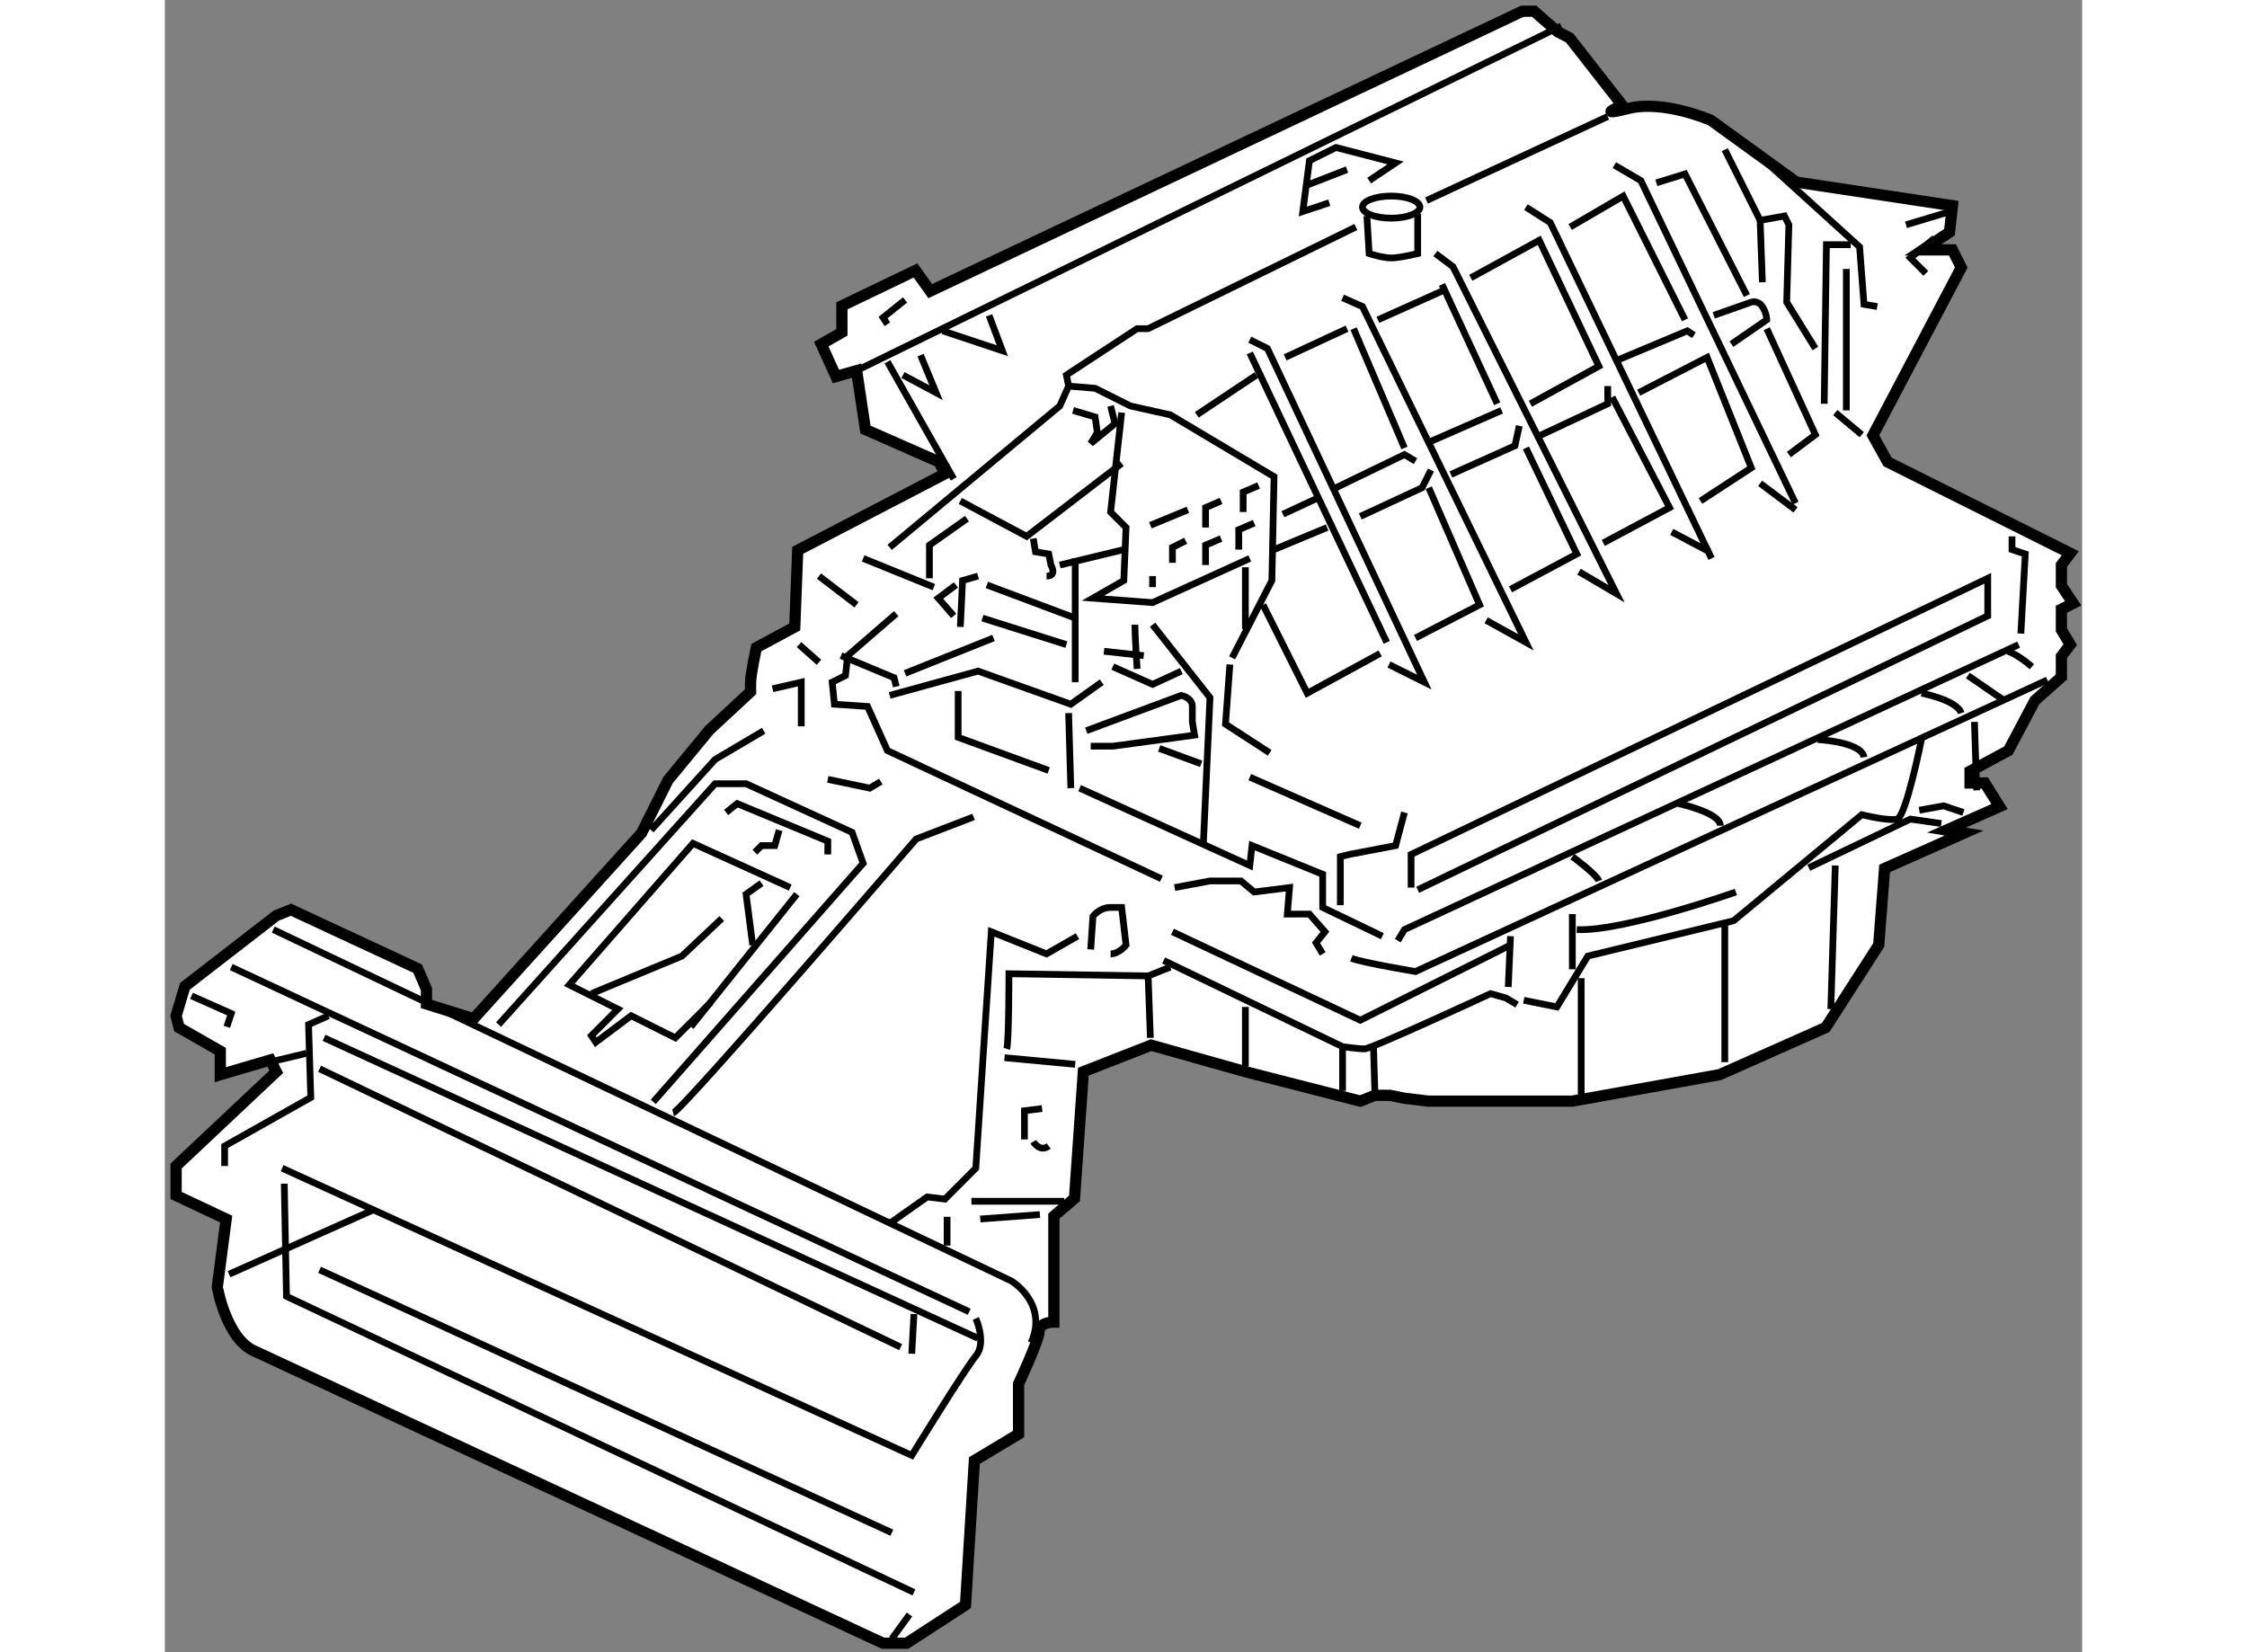<?xml version="1.0" encoding="utf-8"?>
<!-- Generator: Adobe Illustrator 15.1.0, SVG Export Plug-In . SVG Version: 6.00 Build 0)  -->
<!DOCTYPE svg PUBLIC "-//W3C//DTD SVG 1.1//EN" "http://www.w3.org/Graphics/SVG/1.1/DTD/svg11.dtd">
<svg version="1.1" xmlns="http://www.w3.org/2000/svg" xmlns:xlink="http://www.w3.org/1999/xlink" x="0px" y="0px" width="244.8px"
	 height="180px" viewBox="124.52 62.701 85.313 73.518" enable-background="new 0 0 244.8 180" xml:space="preserve">
	
<rect x="124.52" y="62.701" width="85.313" height="73.518" fill="#808080" stroke="none"/>
	
<g><path fill="#FFFFFF" stroke="#000000" stroke-width="0.5" d="M128.556,122.841l27.921,12.978h1.048l2.621-1.702l0.395-6.425
			l1.966-1.181v-2.227c0,0,0.918-1.968,0.918-2.36c0-0.395,0.654-0.395,0.654-0.395v-4.716l0.917-0.788l0.395-5.637l3.015-1.181
			l4.195,1.181l5.112,1.309l0.654-0.259h0.657l0.654,0.131l1.049,0.128h6.423l6.554-1.178l4.719-2.098l2.359-3.67l0.261-3.408
			l3.541-1.574l-0.786-0.131l2.359-1.048l-0.656-1.049h-0.655v-0.524l1.704-0.917l1.181-2.228l1.179-1.047v-0.919l0.394-0.523
			l-0.394-0.656V89.81l0.523-0.263l-0.523-0.786v-0.917l0.394-0.525l-8.127-4.063l-0.655-1.179l3.933-7.472l-0.394-0.786h-0.786
			h-0.524l1.179-0.787l0.132-1.179l-6.948-1.049l-3.801-2.752c0,0-2.097-0.918-3.67-0.525c-1.573,0.394-0.263-0.131-0.263-0.131
			l-2.358-3.015l-0.524-0.263l-1.049-0.917h-0.525l-26.347,12.453l-0.655-0.918l-3.276,1.573v1.18l-0.918,0.524l0.655,1.442
			l0.918-0.262l0.393,2.622l3.277,1.441l0.262,0.525l-6.553,3.408l-0.131,3.409l-1.706,0.917c0,0-0.261,1.18-0.261,1.571
			c0,0.394,0,0.394,0,0.394l-1.837,1.705l-1.834,2.226l-1.18,2.359l-7.472,8.261l-2.098-0.655v-0.657l-0.393-0.918l-5.637-2.621
			l-0.655,0.263l-4.063,3.145l-0.393,1.313l0.131,0.523l1.835,1.049v0.525v0.523l2.228-0.655l0.263,0.524l-4.456,4.194v1.312
			l2.227,1.049l-0.393,3.015C126.852,119.958,127.244,122.316,128.556,122.841z"></path><line fill="none" stroke="#000000" stroke-width="0.3" x1="157.655" y1="134.542" x2="156.869" y2="135.622"></line><polyline fill="none" stroke="#000000" stroke-width="0.3" points="195.702,69.852 199.93,73.688 200.126,76.243 200.716,76.341 
					"></polyline><polyline fill="none" stroke="#000000" stroke-width="0.3" points="179.973,102.195 179.973,100.721 205.632,88.434 
			205.632,90.105 180.267,102.294 		"></polyline><path fill="none" stroke="#000000" stroke-width="0.3" d="M168.962,105.439l7.962,3.835c0,0,0.689,0.099,0.983,0.099
			c0.296,0,5.604-2.459,5.604-2.459l0.688,0.197l0.492,0.295"></path><path fill="none" stroke="#000000" stroke-width="0.3" d="M208.285,92.956l-28.115,12.975c0,0-2.36-0.393-2.852-0.59"></path><polyline fill="none" stroke="#000000" stroke-width="0.3" points="170.731,100.229 171.025,93.742 168.47,90.499 		"></polyline><polyline fill="none" stroke="#000000" stroke-width="0.3" points="169.749,92.563 168.47,93.153 166.7,92.366 		"></polyline><line fill="none" stroke="#000000" stroke-width="0.3" x1="147.924" y1="108.391" x2="152.641" y2="102.49"></line><path fill="none" stroke="#000000" stroke-width="0.3" d="M160.604,121.367c0,0,0.493,1.08,0,1.67
			c-0.489,0.591-2.849,4.424-2.849,4.424l-28.019-12.78"></path><line fill="none" stroke="#000000" stroke-width="0.3" x1="128.358" y1="110.158" x2="130.816" y2="109.57"></line><line fill="none" stroke="#000000" stroke-width="0.3" x1="165.028" y1="110.061" x2="161.883" y2="109.765"></line><line fill="none" stroke="#000000" stroke-width="0.3" x1="164.537" y1="116.154" x2="160.409" y2="116.154"></line><line fill="none" stroke="#000000" stroke-width="0.3" x1="127.474" y1="105.733" x2="160.311" y2="121.071"></line><polyline fill="none" stroke="#000000" stroke-width="0.3" points="127.18,114.583 127.18,113.696 131.013,111.535 
			130.914,108.29 131.8,107.898 		"></polyline><path fill="none" stroke="#000000" stroke-width="0.3" d="M129.342,104.064l32.836,15.631c0,0,1.671,0.984,0.885,2.752"></path><line fill="none" stroke="#000000" stroke-width="0.3" x1="131.604" y1="108.881" x2="160.704" y2="122.251"></line><line fill="none" stroke="#000000" stroke-width="0.3" x1="131.405" y1="110.257" x2="157.262" y2="122.645"></line><polyline fill="none" stroke="#000000" stroke-width="0.3" points="129.833,115.371 129.932,120.383 157.852,133.558 		"></polyline><line fill="none" stroke="#000000" stroke-width="0.3" x1="127.376" y1="119.399" x2="133.767" y2="116.549"></line><line fill="none" stroke="#000000" stroke-width="0.3" x1="131.405" y1="119.203" x2="156.869" y2="130.902"></line><line fill="none" stroke="#000000" stroke-width="0.3" x1="157.852" y1="121.171" x2="157.755" y2="122.938"></line><polyline fill="none" stroke="#000000" stroke-width="0.3" points="125.705,107.013 127.474,107.8 127.277,108.391 		"></polyline><path fill="none" stroke="#000000" stroke-width="0.3" d="M147.137,112.223c0.393-0.098,10.814-12.19,10.814-12.19l2.556-0.983"></path><polyline fill="none" stroke="#000000" stroke-width="0.3" points="139.37,108.29 149.004,97.574 150.382,97.574 155.099,99.737 
			155.592,101.115 146.253,111.732 		"></polyline><polyline fill="none" stroke="#000000" stroke-width="0.3" points="152.347,102.195 148.021,100.229 142.515,106.522 
			144.678,107.603 143.5,108.783 143.696,109.077 145.268,107.898 147.234,108.881 148.808,107.307 		"></polyline><polyline fill="none" stroke="#000000" stroke-width="0.3" points="143.5,106.914 147.529,105.243 149.3,103.573 		"></polyline><polyline fill="none" stroke="#000000" stroke-width="0.3" points="151.069,101.999 150.382,102.49 150.677,104.752 		"></polyline><polyline fill="none" stroke="#000000" stroke-width="0.3" points="149.495,98.853 149.987,98.459 154.019,100.131 
			154.019,100.721 		"></polyline><polyline fill="none" stroke="#000000" stroke-width="0.3" points="151.855,99.639 151.659,100.327 151.069,100.327 
			150.774,100.622 		"></polyline><polyline fill="none" stroke="#000000" stroke-width="0.3" points="146.154,99.639 149.004,96.494 151.167,95.216 		"></polyline><polyline fill="none" stroke="#000000" stroke-width="0.3" points="156.771,117.139 158.442,115.961 159.229,116.058 
			160.604,114.681 161.294,104.162 163.752,105.145 165.128,104.358 		"></polyline><path fill="none" stroke="#000000" stroke-width="0.3" d="M161.981,109.373c0.098-0.296,0.098-3.344,0.098-3.344l6.194,0.098
			l0.983-0.394"></path><line fill="none" stroke="#000000" stroke-width="0.3" x1="168.273" y1="106.127" x2="168.372" y2="108.881"></line><line fill="none" stroke="#000000" stroke-width="0.3" x1="172.6" y1="107.506" x2="172.6" y2="110.158"></line><polyline fill="none" stroke="#000000" stroke-width="0.3" points="169.354,104.162 177.712,108.097 184.397,104.752 		"></polyline><path fill="none" stroke="#000000" stroke-width="0.3" d="M165.717,104.948l0.1-1.475c0,0,0.294-0.394,0.785-0.394
			c0.492,0,0.492,0,0.492,0l0.196,1.672c0,0-0.296,0.393-0.688,0.393"></path><polyline fill="none" stroke="#000000" stroke-width="0.3" points="162.769,113.402 162.769,112.125 163.554,112.028 		"></polyline><path fill="none" stroke="#000000" stroke-width="0.3" d="M163.162,113.503c0,0,0.294,0.49,0.687,0.193"></path><line fill="none" stroke="#000000" stroke-width="0.3" x1="159.327" y1="118.123" x2="159.327" y2="116.845"></line><line fill="none" stroke="#000000" stroke-width="0.3" x1="160.802" y1="116.943" x2="163.456" y2="116.745"></line><line fill="none" stroke="#000000" stroke-width="0.3" x1="178.301" y1="109.274" x2="178.366" y2="111.438"></line><line fill="none" stroke="#000000" stroke-width="0.3" x1="176.924" y1="109.274" x2="176.924" y2="111.241"></line><line fill="none" stroke="#000000" stroke-width="0.3" x1="187.542" y1="106.226" x2="187.542" y2="111.732"></line><line fill="none" stroke="#000000" stroke-width="0.3" x1="193.932" y1="103.768" x2="193.932" y2="109.963"></line><line fill="none" stroke="#000000" stroke-width="0.3" x1="198.849" y1="101.212" x2="198.65" y2="107.603"></line><path fill="none" stroke="#000000" stroke-width="0.3" d="M184.987,107.21l1.474,0.296l1.376-2.263l6.489-1.573l5.701-4.718
			c0,0,1.18,0.295,1.572,0.196c0.395-0.1,1.083-3.539,1.083-3.539"></path><path fill="none" stroke="#000000" stroke-width="0.3" d="M194.425,102.392c0,0-5.014,1.771-7.079,1.673"></path><line fill="none" stroke="#000000" stroke-width="0.3" x1="187.149" y1="103.374" x2="187.149" y2="105.832"></line><line fill="none" stroke="#000000" stroke-width="0.3" x1="184.397" y1="104.358" x2="184.297" y2="106.618"></line><line fill="none" stroke="#000000" stroke-width="0.3" x1="205.041" y1="94.823" x2="205.14" y2="97.869"></line><polyline fill="none" stroke="#000000" stroke-width="0.3" points="179.381,104.555 179.678,104.064 207.007,91.384 		"></polyline><path fill="none" stroke="#000000" stroke-width="0.3" d="M187.149,100.819c0,0,1.08,0.785,1.18,1.081"></path><path fill="none" stroke="#000000" stroke-width="0.3" d="M191.869,98.459c0,0,1.866,0.394,1.866,0.983"></path><path fill="none" stroke="#000000" stroke-width="0.3" d="M198.062,95.609c0,0,1.966,0.098,2.064,0.786"></path><path fill="none" stroke="#000000" stroke-width="0.3" d="M202.683,93.546c0,0,1.573,0.295,1.77,0.885"></path><path fill="none" stroke="#000000" stroke-width="0.3" d="M206.517,91.679c0,0,0.394,0.098,1.081,0.688"></path><polyline fill="none" stroke="#000000" stroke-width="0.3" points="207.106,90.891 207.303,87.352 206.713,87.155 206.713,86.566 
					"></polyline><polyline fill="none" stroke="#000000" stroke-width="0.3" points="179.678,98.853 179.284,100.327 177.219,100.721 
			176.826,100.819 176.826,102.098 176.826,102.981 		"></polyline><polyline fill="none" stroke="#000000" stroke-width="0.3" points="178.694,104.358 176.039,103.08 176.039,101.604 
			172.895,100.327 172.796,101.212 165.225,97.771 		"></polyline><polyline fill="none" stroke="#000000" stroke-width="0.3" points="176.039,105.145 175.745,104.653 176.139,104.162 
			175.449,103.374 174.466,103.374 174.564,102.195 172.991,102.392 172.401,101.9 171.025,101.9 169.452,102.195 		"></polyline><polyline fill="none" stroke="#000000" stroke-width="0.3" points="168.863,101.803 156.672,96.101 155.788,94.136 
			154.313,94.037 154.215,93.055 154.804,92.76 154.903,91.875 157.065,90.006 		"></polyline><polyline fill="none" stroke="#000000" stroke-width="0.3" points="156.771,93.644 160.704,92.563 164.832,94.037 166.209,93.055 
					"></polyline><line fill="none" stroke="#000000" stroke-width="0.3" x1="164.735" y1="94.431" x2="164.832" y2="97.771"></line><polyline fill="none" stroke="#000000" stroke-width="0.3" points="159.82,93.447 159.82,95.511 163.849,96.984 		"></polyline><polyline fill="none" stroke="#000000" stroke-width="0.3" points="158.541,88.434 158.541,86.958 160.211,85.779 		"></polyline><line fill="none" stroke="#000000" stroke-width="0.3" x1="153.625" y1="88.335" x2="155.297" y2="89.613"></line><polyline fill="none" stroke="#000000" stroke-width="0.3" points="152.838,95.02 152.838,93.055 151.561,93.349 		"></polyline><line fill="none" stroke="#000000" stroke-width="0.3" x1="152.739" y1="91.384" x2="153.625" y2="92.17"></line><polyline fill="none" stroke="#000000" stroke-width="0.3" points="173.681,96.199 171.715,94.922 171.91,92.269 		"></polyline><polyline fill="none" stroke="#000000" stroke-width="0.3" points="172.009,91.974 173.779,88.532 173.876,83.912 169.257,81.159 
			167.485,80.765 165.914,79.979 164.735,79.881 164.636,79.389 167.782,77.325 168.273,77.325 177.515,72.802 		"></polyline><line fill="none" stroke="#000000" stroke-width="0.3" x1="155.592" y1="87.549" x2="158.737" y2="88.826"></line><line fill="none" stroke="#000000" stroke-width="0.3" x1="161.097" y1="88.729" x2="165.028" y2="90.204"></line><polyline fill="none" stroke="#000000" stroke-width="0.3" points="172.991,85.976 172.305,86.271 172.305,87.155 		"></polyline><polyline fill="none" stroke="#000000" stroke-width="0.3" points="173.189,84.305 172.501,84.599 172.501,85.484 		"></polyline><polyline fill="none" stroke="#000000" stroke-width="0.3" points="171.517,84.992 170.829,85.287 170.829,86.173 		"></polyline><polyline fill="none" stroke="#000000" stroke-width="0.3" points="171.517,86.665 170.829,86.958 170.829,87.844 		"></polyline><line fill="none" stroke="#000000" stroke-width="0.3" x1="168.372" y1="86.074" x2="170.042" y2="85.386"></line><polyline fill="none" stroke="#000000" stroke-width="0.3" points="169.354,87.745 169.354,87.057 169.943,86.763 		"></polyline><line fill="none" stroke="#000000" stroke-width="0.3" x1="168.47" y1="88.826" x2="168.47" y2="88.335"></line><polyline fill="none" stroke="#000000" stroke-width="0.3" points="172.796,87.549 168.47,89.515 165.816,89.318 167.19,88.532 
			167.29,86.173 166.602,85.484 167.094,81.06 		"></polyline><polyline fill="none" stroke="#000000" stroke-width="0.3" points="167.094,83.321 162.867,86.566 159.916,84.992 		"></polyline><path fill="none" stroke="#000000" stroke-width="0.3" d="M163.162,86.665l0.098,0.589l0.589,0.098l0.099,0.492
			c0,0,0.296,0.491-0.195,0.491"></path><line fill="none" stroke="#000000" stroke-width="0.3" x1="164.341" y1="87.844" x2="167.19" y2="87.155"></line><polyline fill="none" stroke="#000000" stroke-width="0.3" points="165.028,87.549 165.028,93.055 165.028,89.908 		"></polyline><path fill="none" stroke="#000000" stroke-width="0.3" d="M167.684,90.499c0,0.492,0.099,1.966,0.099,1.966"></path><line fill="none" stroke="#000000" stroke-width="0.3" x1="166.307" y1="91.679" x2="168.077" y2="91.875"></line><line fill="none" stroke="#000000" stroke-width="0.3" x1="160.9" y1="90.204" x2="164.636" y2="91.384"></line><polyline fill="none" stroke="#000000" stroke-width="0.3" points="156.771,87.057 164.341,80.765 164.735,79.881 		"></polyline><line fill="none" stroke="#000000" stroke-width="0.3" x1="159.621" y1="84.01" x2="156.672" y2="78.799"></line><line fill="none" stroke="#000000" stroke-width="0.3" x1="155.297" y1="79.192" x2="186.656" y2="63.856"></line><polyline fill="none" stroke="#000000" stroke-width="0.3" points="178.105,70.737 179.284,69.951 176.63,69.263 175.449,69.852 
			175.155,72.113 176.334,71.721 		"></polyline><line fill="none" stroke="#000000" stroke-width="0.3" x1="175.353" y1="70.935" x2="177.122" y2="70.247"></line><polyline fill="none" stroke="#000000" stroke-width="0.3" points="157.362,79.389 158.836,80.175 158.146,78.504 		"></polyline><line fill="none" stroke="#000000" stroke-width="0.3" x1="170.437" y1="81.159" x2="173.091" y2="79.389"></line><polyline fill="none" stroke="#000000" stroke-width="0.3" points="172.796,77.816 173.582,78.208 180.563,93.055 178.989,92.269 
					"></polyline><polyline fill="none" stroke="#000000" stroke-width="0.3" points="176.924,75.949 177.81,76.341 185.084,91.284 183.314,90.302 
					"></polyline><polyline fill="none" stroke="#000000" stroke-width="0.3" points="181.055,73.981 181.839,74.571 189.114,89.121 187.445,88.139 
					"></polyline><polyline fill="none" stroke="#000000" stroke-width="0.3" points="185.084,71.917 186.166,72.605 193.342,87.549 		"></polyline><polyline fill="none" stroke="#000000" stroke-width="0.3" points="189.019,70.049 190.197,70.737 197.078,85.091 		"></polyline><line fill="none" stroke="#000000" stroke-width="0.3" x1="197.078" y1="85.386" x2="195.505" y2="84.207"></line><line fill="none" stroke="#000000" stroke-width="0.3" x1="193.245" y1="87.254" x2="191.572" y2="86.368"></line><line fill="none" stroke="#000000" stroke-width="0.3" x1="172.796" y1="78.406" x2="178.891" y2="91.284"></line><line fill="none" stroke="#000000" stroke-width="0.3" x1="177.415" y1="77.325" x2="179.678" y2="82.633"></line><line fill="none" stroke="#000000" stroke-width="0.3" x1="181.349" y1="75.358" x2="183.806" y2="80.667"></line><polyline fill="none" stroke="#000000" stroke-width="0.3" points="192.163,76.932 189.411,71.426 187.052,72.802 		"></polyline><polyline fill="none" stroke="#000000" stroke-width="0.3" points="188.92,80.372 191.474,85.287 188.525,86.86 		"></polyline><polyline fill="none" stroke="#000000" stroke-width="0.3" points="185.084,82.633 187.346,87.352 184.397,88.924 		"></polyline><polyline fill="none" stroke="#000000" stroke-width="0.3" points="180.759,84.402 183.021,89.613 180.17,91.087 		"></polyline><polyline fill="none" stroke="#000000" stroke-width="0.3" points="178.597,91.776 175.353,93.546 173.385,89.613 		"></polyline><line fill="none" stroke="#000000" stroke-width="0.3" x1="172.6" y1="87.942" x2="172.6" y2="90.695"></line><line fill="none" stroke="#000000" stroke-width="0.3" x1="173.876" y1="87.155" x2="176.236" y2="86.173"></line><polyline fill="none" stroke="#000000" stroke-width="0.3" points="177.712,85.681 180.464,84.402 180.856,83.616 		"></polyline><polyline fill="none" stroke="#000000" stroke-width="0.3" points="181.743,83.813 184.594,82.535 184.788,81.65 		"></polyline><polyline fill="none" stroke="#000000" stroke-width="0.3" points="185.576,82.142 188.722,80.667 188.722,79.881 		"></polyline><polyline fill="none" stroke="#000000" stroke-width="0.3" points="190.099,80.175 193.146,78.603 195.111,83.518 192.851,84.992 
					"></polyline><line fill="none" stroke="#000000" stroke-width="0.3" x1="174.27" y1="85.583" x2="175.745" y2="84.894"></line><polyline fill="none" stroke="#000000" stroke-width="0.3" points="176.63,84.402 179.678,82.928 180.17,83.223 		"></polyline><line fill="none" stroke="#000000" stroke-width="0.3" x1="180.856" y1="82.339" x2="184.003" y2="80.962"></line><polyline fill="none" stroke="#000000" stroke-width="0.3" points="185.281,80.667 188.329,78.996 185.675,73.393 182.628,75.063 
					"></polyline><polyline fill="none" stroke="#000000" stroke-width="0.3" points="189.213,78.701 192.262,77.423 192.557,77.62 		"></polyline><path fill="none" stroke="#000000" stroke-width="0.3" d="M193.441,76.734l1.67-0.589c0,0,0.296-0.099,0.492,0.195
			c0.196,0.295,0.196,0.591,0.196,0.591l-1.572,1.081"></path><polyline fill="none" stroke="#000000" stroke-width="0.3" points="190.885,70.836 192.163,70.442 194.916,75.851 		"></polyline><polyline fill="none" stroke="#000000" stroke-width="0.3" points="195.8,77.325 197.963,82.044 196.784,82.928 		"></polyline><line fill="none" stroke="#000000" stroke-width="0.3" x1="181.349" y1="75.654" x2="178.497" y2="76.932"></line><line fill="none" stroke="#000000" stroke-width="0.3" x1="177.122" y1="77.325" x2="174.368" y2="78.603"></line><line fill="none" stroke="#000000" stroke-width="0.3" x1="180.66" y1="71.623" x2="188.722" y2="67.886"></line><polyline fill="none" stroke="#000000" stroke-width="0.3" points="193.932,69.361 195.505,72.507 196.588,72.311 196.784,72.704 
			196.686,76.146 197.963,78.208 		"></polyline><polyline fill="none" stroke="#000000" stroke-width="0.3" points="198.356,80.667 198.454,73.589 199.536,73.589 		"></polyline><line fill="none" stroke="#000000" stroke-width="0.3" x1="199.341" y1="80.962" x2="199.341" y2="74.669"></line><line fill="none" stroke="#000000" stroke-width="0.3" x1="198.849" y1="81.06" x2="200.027" y2="82.044"></line><polyline fill="none" stroke="#000000" stroke-width="0.3" points="202.879,74.867 202.19,74.178 203.272,73.294 		"></polyline><line fill="none" stroke="#000000" stroke-width="0.3" x1="201.994" y1="72.704" x2="203.959" y2="72.113"></line><line fill="none" stroke="#000000" stroke-width="0.3" x1="195.604" y1="75.26" x2="195.505" y2="72.507"></line><ellipse fill="none" stroke="#000000" stroke-width="0.3" cx="179.087" cy="71.917" rx="1.278" ry="0.492"></ellipse><path fill="none" stroke="#000000" stroke-width="0.3" d="M178.007,72.311l0.099,1.671c0,0,0.589,0.197,0.981,0.197
			c0.395,0,1.18-0.197,1.18-0.197v-1.769"></path><polyline fill="none" stroke="#000000" stroke-width="0.3" points="164.932,80.962 165.914,81.257 166.012,81.945 165.717,82.436 
			166.799,81.552 166.602,80.765 		"></polyline><line fill="none" stroke="#000000" stroke-width="0.3" x1="204.747" y1="92.76" x2="206.32" y2="93.841"></line><polyline fill="none" stroke="#000000" stroke-width="0.3" points="204.55,98.853 203.664,98.558 202.584,98.754 		"></polyline><polyline fill="none" stroke="#000000" stroke-width="0.3" points="203.566,99.345 202.19,99.148 197.668,101.312 		"></polyline><line fill="none" stroke="#000000" stroke-width="0.3" x1="172.796" y1="97.28" x2="177.712" y2="99.442"></line><path fill="none" stroke="#000000" stroke-width="0.3" d="M165.717,95.904h0.983l3.638-0.492l-0.098-0.589c0,0,0-0.295,0-0.688
			c0-0.394-0.491-0.492-0.491-0.492l-4.229,1.572"></path><line fill="none" stroke="#000000" stroke-width="0.3" x1="170.633" y1="96.69" x2="168.765" y2="96.002"></line><line fill="none" stroke="#000000" stroke-width="0.3" x1="161.393" y1="91.087" x2="157.458" y2="92.661"></line><polyline fill="none" stroke="#000000" stroke-width="0.3" points="154.607,91.875 156.968,92.858 157.065,93.251 		"></polyline><polyline fill="none" stroke="#000000" stroke-width="0.3" points="159.916,90.597 160.015,88.532 160.704,88.335 		"></polyline><polyline fill="none" stroke="#000000" stroke-width="0.3" points="159.621,90.105 158.935,89.318 159.72,88.729 		"></polyline><polyline fill="none" stroke="#000000" stroke-width="0.3" points="154.019,97.379 155.887,97.771 156.378,97.477 		"></polyline><polyline fill="none" stroke="#000000" stroke-width="0.3" points="159.13,77.423 161.785,78.307 161.195,76.734 		"></polyline><polyline fill="none" stroke="#000000" stroke-width="0.3" points="156.672,77.128 156.477,76.833 157.458,76.047 		"></polyline></g>


</svg>